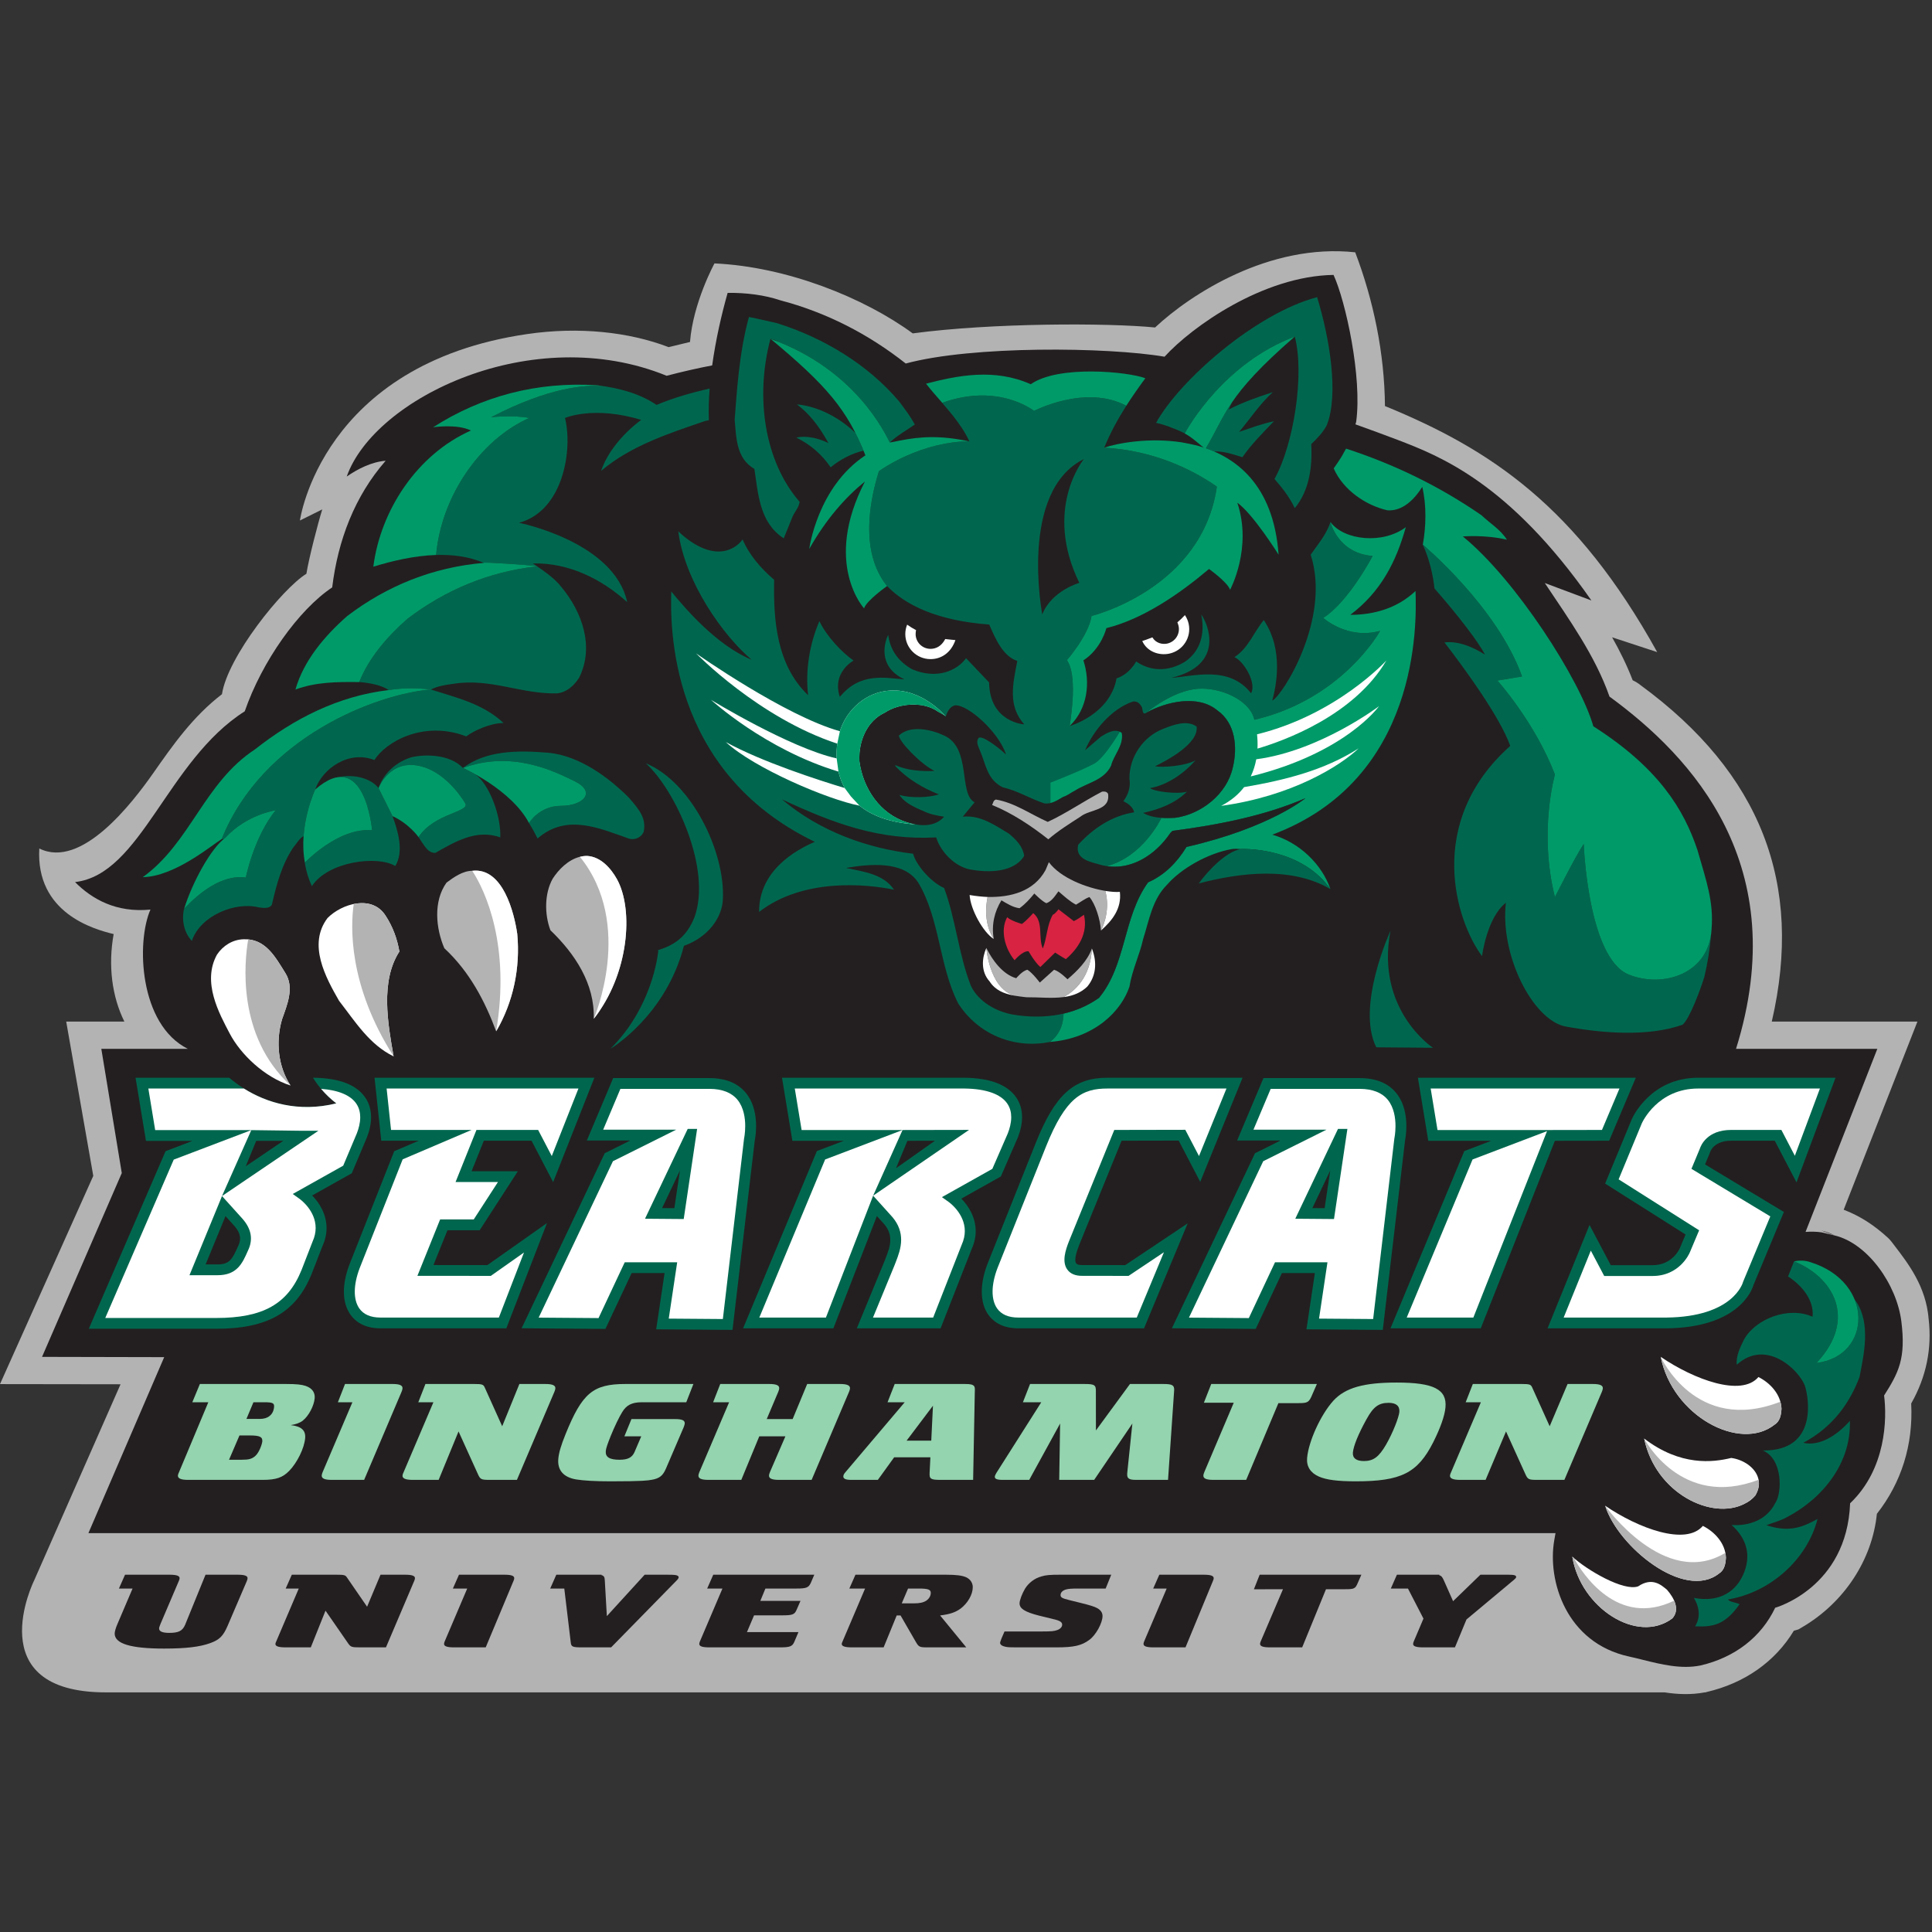 <?xml version="1.0" encoding="UTF-8"?>
<svg width="200px" height="200px" viewBox="0 0 200 200" version="1.1" xmlns="http://www.w3.org/2000/svg" xmlns:xlink="http://www.w3.org/1999/xlink">
    <rect x="0" y="0" width="200" height="200" fill="#333333" stroke="none"/>
    <!-- Generator: Sketch 51.2 (57519) - http://www.bohemiancoding.com/sketch -->
    <title>binghamton</title>
    <desc>Created with Sketch.</desc>
    <defs></defs>
    <g id="binghamton" stroke="none" stroke-width="1" fill="none" fill-rule="evenodd">
        <g id="binghamton_BGL" transform="translate(0, 25.871)">
            <g id="binghamton">
                <g id="g10" transform="translate(99.956, 74.811) scale(-1, 1) rotate(-180) translate(-99.956, -74.811) translate(0, 0.12)">
                    <g id="g12">
                        <path d="M199.645,39.299 C199.658,39.238 199.658,39.176 199.672,39.111 C199.698,39.005 199.725,38.904 199.738,38.799 L199.645,39.299" id="path14" fill="#B4B3B3" fill-rule="nonzero"></path>
                        <path d="M13.178,78.485 C13.198,78.481 13.217,78.463 13.236,78.457 L13.133,78.502 C13.149,78.496 13.163,78.496 13.178,78.485 Z M197.854,30.099 C199.409,32.838 200.014,35.787 199.648,38.875 C199.371,42.183 197.568,44.536 196.117,46.429 C196.117,46.426 195.826,46.808 195.826,46.808 L195.789,46.857 C195.64,47.054 195.494,47.185 195.398,47.273 C193.965,48.579 192.557,49.476 190.97,50.098 L190.908,50.123 C190.897,50.127 190.874,50.135 190.857,50.142 L196.985,65.776 L198.491,69.618 L194.342,69.618 L183.414,69.618 C186.725,83.912 182.267,95.33 169.846,104.434 C169.561,104.665 169.275,104.83 169.016,104.95 C168.421,106.498 167.691,107.973 166.886,109.399 L171.553,107.867 C163.209,122.922 154.355,128.842 143.37,133.339 C143.323,138.828 142.173,144.31 140.291,149.255 C131.399,150.212 123.231,144.906 119.572,141.472 C114.667,141.958 102.684,141.958 94.485,140.861 C89.456,144.553 81.453,147.767 73.961,148.105 C73.961,148.105 71.747,144.045 71.429,139.973 C70.696,139.803 69.959,139.624 69.219,139.437 C65.102,141.011 59.937,141.575 54.567,140.79 C33.255,137.676 31.048,121.492 31.048,121.492 L33.36,122.64 C32.92,121.231 31.959,117.523 31.72,115.979 C29.196,114.415 23.561,107.376 22.978,103.511 C19.973,101.204 17.909,98.26 15.91,95.405 C13.655,92.185 8.419,85.375 4.068,87.537 C3.689,80.865 9.7,79.175 11.766,78.679 C11.176,75.409 11.59,72.224 12.874,69.618 L6.854,69.618 L9.656,53.646 L0,32.091 L12.479,32.074 L3.528,11.749 C3.528,11.749 -2.223,0.171 10.973,0.179 L172.324,0.179 C173.635,-0.024 175.041,-0.093 176.474,0.179 L176.596,0.179 L176.598,0.201 L176.635,0.209 L176.674,0.217 C180.614,1.134 183.769,3.367 185.696,6.558 L185.736,6.57 L185.823,6.595 L186.166,6.694 L186.475,6.874 L186.551,6.919 C190.917,9.474 193.814,13.908 194.294,18.664 C196.836,21.901 198.059,25.809 197.848,30.044 C197.85,30.061 197.852,30.08 197.854,30.099 Z" id="path16" fill="#B4B3B3" fill-rule="nonzero"></path>
                        <path d="M143.399,133.687 C143.603,133.523 143.763,133.385 143.899,133.273 C143.711,133.43 143.516,133.593 143.399,133.687" id="path18" fill="#B4B3B3" fill-rule="nonzero"></path>
                        <path d="M143.549,133.644 C143.998,133.259 144.403,132.913 143.549,133.644" id="path20" fill="#B4B3B3" fill-rule="nonzero"></path>
                        <path d="M196.827,38.584 C196.346,42.417 193.335,46.663 189.93,47.476 C189.177,47.655 188.756,47.756 188.557,47.803 C188,47.881 187.45,47.888 186.91,47.845 L194.342,66.799 L179.714,66.799 C185.64,85.8 175.179,97.007 166.615,103.261 C165.139,107.49 162.415,111.268 159.918,115.017 L164.742,113.213 C156.212,125.433 148.975,128.182 144.733,129.819 C143.265,130.373 141.793,130.918 140.315,131.445 C140.341,131.533 140.366,131.62 140.391,131.707 C141.024,136.316 139.3,144.195 138.048,146.914 C130.765,146.802 123.383,141.557 120.553,138.446 C114.667,139.452 100.634,139.608 93.762,137.741 C89.874,140.814 85.503,143.041 80.792,144.281 C79.168,144.829 77.239,145.082 75.325,145.054 C74.695,142.832 74.091,140.201 73.724,137.546 C72.185,137.252 70.622,136.895 69.013,136.472 C55.167,142.121 38.757,134.193 35.893,126.041 C37.028,126.83 38.476,127.563 39.924,127.676 C36.717,124.011 34.986,119.444 34.389,114.567 C30.902,112.237 27.126,106.913 25.335,101.738 C17.302,96.642 14.62,84.844 7.768,84.061 C9.512,82.307 12.015,80.865 15.573,81.214 C14.101,77.848 14.391,69.328 19.44,66.799 L10.488,66.799 L12.607,53.939 L4.352,34.91 L16.998,34.882 L9.151,16.662 L161.026,16.662 C160.997,16.501 160.967,16.332 160.935,16.145 L160.894,15.912 C160.175,11.767 162.108,5.3 168.654,3.886 C169.117,3.786 169.587,3.669 170.084,3.544 C171.938,3.082 174.038,2.559 176.028,2.963 C179.599,3.793 182.324,5.91 183.767,8.939 C183.767,8.939 191.185,10.997 191.524,19.754 C195.263,23.317 195.347,28.526 195.041,30.912 C196.554,33.294 197.308,34.75 196.827,38.584" id="path22" fill="#231F20" fill-rule="nonzero"></path>
                        <path d="M188.895,47.808 C188.901,47.805 188.907,47.805 188.913,47.803 C188.338,48.115 188.167,48.204 188.895,47.808" id="path24" fill="#231F20" fill-rule="nonzero"></path>
                        <path d="M189.898,47.491 C189.452,47.726 189.007,47.885 188.563,47.982 C188.945,47.841 189.914,47.482 189.914,47.482 L189.898,47.491" id="path26" fill="#231F20" fill-rule="nonzero"></path>
                        <path d="M111.732,115.036 C107.974,122.721 112.203,127.851 112.203,127.851 C105.443,124.497 107.896,111.769 107.896,111.769 C108.855,114.219 111.732,115.036 111.732,115.036 Z M124.071,104.077 C121.365,103.909 118.68,101.598 118.68,101.598 C120.695,102.725 124.016,103.515 126.031,101.824 C127.875,100.526 128.132,98.046 127.619,95.931 C127.267,94.314 126.199,92.918 124.823,91.968 C124.822,91.967 124.821,91.967 124.82,91.966 C124.371,91.657 123.89,91.396 123.39,91.189 C123.35,91.173 123.311,91.156 123.271,91.14 C123.185,91.106 123.097,91.075 123.009,91.045 C122.94,91.02 122.87,90.997 122.799,90.974 C122.726,90.951 122.652,90.929 122.577,90.908 C122.485,90.882 122.392,90.859 122.299,90.837 C122.241,90.824 122.183,90.809 122.125,90.797 C121.971,90.765 121.816,90.736 121.661,90.716 C121.193,90.692 120.707,90.681 120.23,90.712 C120.094,90.425 118.265,86.704 114.582,85.713 C117.291,85.305 119.724,87.012 121.149,89.137 L121.376,89.362 C126.173,89.982 131.027,90.953 135.14,92.745 C135.14,92.745 131.474,89.684 122.824,87.698 C121.859,86.12 120.582,84.795 118.85,84.034 C116.239,80.425 116.608,75.52 113.771,72.079 C112.65,71.279 111.406,70.747 110.093,70.444 C110.094,69.233 109.578,68.161 108.69,67.512 C104.887,66.751 101.198,68.358 99.183,71.516 C97.196,75.435 97.31,80.256 95.039,84.034 C93.506,86.317 89.988,85.922 87.575,85.528 C89.363,85.133 91.463,84.908 92.542,83.272 C89.704,83.864 83.156,84.51 78.582,80.973 C78.558,85.186 82.248,87.324 84.348,88.227 C69.108,95.585 69.403,110.762 69.488,114.144 C70.869,112.464 74.145,108.585 77.815,107.074 C74.905,109.519 70.905,115.084 70.215,120.365 C73.621,117.193 75.939,118.26 76.875,119.528 C77.557,117.921 78.805,116.484 80.139,115.356 C80.054,111.24 80.367,106.54 83.659,103.402 C83.346,106.024 83.828,108.758 84.822,111.071 C85.615,109.433 87.167,107.836 88.359,106.99 C88.359,106.99 86.088,105.769 86.94,103.231 C89.051,105.807 91.611,105.201 93.648,105.037 C90.678,106.409 91.661,109.097 91.945,109.661 C92.16,107.988 93.081,106.841 94.443,106.08 C96.978,105.02 99.051,105.928 100.006,107.236 L102.39,104.727 C102.455,100.576 106.032,100.384 106.032,100.384 C104.329,102.301 104.83,104.502 105.313,106.954 C103.808,107.433 103.019,109.312 102.405,110.721 C96.997,111.118 93.713,112.753 91.832,114.707 C89.035,118.165 89.975,123.362 90.988,126.605 C95.899,129.906 100.347,129.678 100.347,129.678 C99.531,131.528 97.687,133.44 97.541,133.673 C103.386,135.777 107.043,132.834 107.043,132.834 C107.043,132.834 112.377,135.62 116.593,133.366 C115.724,132.001 114.938,130.574 114.31,129.029 C119.5,128.739 123.458,126.733 125.942,125.019 C125.95,125 125.956,124.979 125.963,124.959 C124.414,114.387 112.996,111.611 112.996,111.611 C112.713,109.638 110.448,107.037 110.448,107.037 C111.537,105.476 110.892,101.346 110.733,100.216 C110.733,100.216 114.895,101.375 115.586,105.15 C116.957,105.593 117.614,106.898 117.614,106.898 C119.503,105.593 121.456,106.108 122.705,106.898 C124.295,107.997 124.753,109.83 124.356,111.747 C124.952,110.986 126.975,106.572 121.262,105.206 C123.526,105.348 127.24,106.52 129.511,103.607 C130.107,104.706 128.727,106.954 127.79,107.349 C129.238,108.279 129.777,109.915 130.827,111.183 C132.94,108.023 132.075,104.258 131.706,102.849 C132.729,103.299 137.836,111.336 135.68,117.949 C136.446,119.049 137.327,120.064 137.724,121.333 C137.724,121.333 138.475,118.102 142.094,117.82 C142.094,117.82 139.633,113.099 136.984,111.407 C136.984,111.407 139.467,109.128 142.873,110.068 C142.873,110.068 139,103.006 129.854,100.861 C129.833,100.936 129.813,101.007 129.795,101.069 C129.227,102.949 126.342,104.218 124.071,104.077 Z" id="path28" fill="#00674E" fill-rule="nonzero"></path>
                        <path d="M24.597,12.359 L21.275,12.359 L19.158,7.161 C18.885,6.541 18.486,6.338 17.521,6.338 C16.827,6.338 16.47,6.484 16.47,6.789 C16.47,6.89 16.492,6.958 16.618,7.274 L18.528,11.75 C18.57,11.829 18.591,11.953 18.591,12.009 C18.591,12.238 18.293,12.351 17.627,12.358 L17.628,12.358 L17.611,12.358 C17.594,12.358 17.58,12.359 17.562,12.359 L13.489,12.359 L13.488,12.358 L12.943,12.358 L12.311,10.927 L13.723,10.927 L12.145,7.228 C11.998,6.89 11.871,6.473 11.871,6.27 C11.871,5.221 13.51,4.713 16.996,4.713 C19.284,4.713 20.712,4.894 21.762,5.278 C22.728,5.627 23.106,6.01 23.568,7.082 L25.542,11.682 C25.605,11.817 25.626,11.93 25.626,12.009 C25.626,12.246 25.311,12.359 24.597,12.359" id="path30" fill="#231F20" fill-rule="nonzero"></path>
                        <path d="M41.928,12.359 L39.39,12.359 L38.001,9.044 L35.922,12.066 C35.754,12.325 35.628,12.359 34.83,12.359 L30.693,12.359 L30.693,12.358 L30.208,12.358 L29.575,10.927 L30.928,10.927 L28.593,5.447 C28.551,5.368 28.509,5.255 28.509,5.188 C28.509,4.951 28.846,4.838 29.559,4.838 L32.174,4.838 L33.696,8.638 L36.006,5.3 C36.3,4.872 36.384,4.838 37.266,4.838 L39.954,4.838 L42.894,11.75 C42.936,11.84 42.956,11.941 42.956,12.009 C42.956,12.246 42.642,12.359 41.928,12.359" id="path32" fill="#231F20" fill-rule="nonzero"></path>
                        <path d="M52.205,12.359 L47.514,12.359 L46.882,10.927 L48.366,10.927 L46.031,5.447 C45.989,5.345 45.968,5.255 45.968,5.199 C45.968,4.951 46.283,4.838 46.997,4.838 L50.281,4.838 L53.171,11.75 C53.213,11.852 53.234,11.93 53.234,11.998 C53.234,12.246 52.94,12.359 52.205,12.359" id="path34" fill="#231F20" fill-rule="nonzero"></path>
                        <path d="M69.835,12.336 C69.709,12.347 69.562,12.359 69.037,12.359 L66.735,12.359 L62.821,8.073 L62.611,11.75 C62.596,12.109 62.525,12.257 62.255,12.318 L62.274,12.359 L61.813,12.359 L57.592,12.359 L57.589,12.359 L56.957,10.927 L58.415,10.927 L59.083,5.357 C59.126,4.894 59.272,4.838 60.28,4.838 L63.263,4.838 L70.045,11.761 C70.191,11.907 70.255,12.009 70.255,12.099 C70.255,12.223 70.108,12.313 69.835,12.336" id="path36" fill="#231F20" fill-rule="nonzero"></path>
                        <path d="M95.891,9.675 C95.597,9.484 95.22,9.394 94.61,9.394 L93.35,9.394 L94.002,10.927 L95.094,10.927 C96.08,10.927 96.353,10.825 96.353,10.476 C96.353,10.172 96.185,9.877 95.891,9.675 Z M100.701,11.073 C100.701,11.513 100.448,11.896 100.007,12.099 C99.587,12.28 99,12.359 97.887,12.359 L93.24,12.359 L89.319,12.359 L88.556,12.359 L87.924,10.927 L89.553,10.927 L87.219,5.447 C87.177,5.345 87.135,5.255 87.135,5.199 C87.135,4.951 87.471,4.838 88.185,4.838 L91.473,4.838 L92.826,8.142 L93.224,8.142 L94.821,5.379 C95.114,4.883 95.198,4.838 95.996,4.838 L100.028,4.838 L97.319,8.142 C98.327,8.266 98.895,8.457 99.441,8.851 C100.175,9.405 100.701,10.307 100.701,11.073 Z" id="path38" fill="#231F20" fill-rule="nonzero"></path>
                        <path d="M107.792,12.178 C107.099,11.986 106.491,11.524 106.112,10.915 C105.798,10.385 105.545,9.709 105.545,9.394 C105.545,8.851 106.091,8.503 107.54,8.13 L108.926,7.792 C109.724,7.612 109.955,7.465 109.955,7.183 C109.955,6.958 109.765,6.743 109.451,6.631 C109.136,6.518 108.884,6.484 107.855,6.484 L103.987,6.484 L103.676,5.762 C103.635,5.65 103.529,5.379 103.529,5.311 C103.529,5.108 103.761,4.961 104.118,4.894 C104.348,4.849 104.6,4.838 105.209,4.838 L109.368,4.838 C111.152,4.838 111.971,5.018 112.769,5.616 C113.441,6.101 114.134,7.364 114.134,8.085 C114.134,8.424 113.945,8.706 113.567,8.908 C113.294,9.055 112.873,9.19 112.013,9.405 L110.648,9.743 C109.955,9.912 109.788,10.013 109.788,10.25 C109.788,10.521 109.998,10.735 110.375,10.837 C110.627,10.904 110.9,10.927 111.656,10.927 L114.456,10.927 L115.036,12.359 L109.765,12.359 C108.674,12.359 108.275,12.325 107.792,12.178" id="path40" fill="#231F20" fill-rule="nonzero"></path>
                        <path d="M124.695,12.357 L124.695,12.359 L120.011,12.359 L119.379,10.927 L120.773,10.927 L118.439,5.447 C118.397,5.345 118.376,5.255 118.376,5.199 C118.376,4.951 118.691,4.838 119.405,4.838 L122.723,4.838 L125.578,11.75 C125.62,11.852 125.642,11.93 125.642,11.998 C125.642,12.236 125.366,12.349 124.695,12.357" id="path42" fill="#231F20" fill-rule="nonzero"></path>
                        <path d="M129.803,10.85 L132.814,10.858 L130.504,5.447 C130.462,5.345 130.441,5.255 130.441,5.199 C130.441,4.951 130.755,4.838 131.47,4.838 L134.801,4.838 L137.266,10.858 L139.282,10.858 C140.185,10.858 140.31,10.915 140.563,11.524 L140.929,12.359 L130.399,12.359 L129.803,10.85" id="path44" fill="#231F20" fill-rule="nonzero"></path>
                        <path d="M156.113,12.359 L153.25,12.359 L150.423,9.619 L149.457,11.795 C149.308,12.114 149.21,12.25 148.987,12.31 L149.008,12.359 L148.47,12.359 L145.013,12.359 L144.608,12.359 L143.976,10.927 L145.751,10.927 L147.357,7.815 L146.35,5.447 C146.308,5.357 146.286,5.255 146.286,5.188 C146.286,4.951 146.601,4.838 147.316,4.838 L150.615,4.838 L151.809,7.725 L156.722,11.829 C156.87,11.953 156.954,12.043 156.954,12.121 C156.954,12.302 156.744,12.359 156.113,12.359" id="path46" fill="#231F20" fill-rule="nonzero"></path>
                        <path d="M74.552,12.359 L73.837,12.359 L73.206,10.927 L74.787,10.927 L72.452,5.447 C72.41,5.357 72.39,5.255 72.39,5.188 C72.39,4.951 72.704,4.838 73.418,4.838 L80.726,4.838 C81.776,4.838 82.028,4.928 82.238,5.435 L82.655,6.417 L77.324,6.417 L78.059,8.153 L80.978,8.153 C82.028,8.153 82.259,8.232 82.469,8.739 L82.868,9.652 L78.71,9.652 L79.235,10.927 L82.427,10.927 C83.476,10.927 83.708,11.017 83.939,11.524 L84.296,12.359 L78.522,12.359 L74.552,12.359" id="path48" fill="#231F20" fill-rule="nonzero"></path>
                        <path d="M28.371,29.721 C28.335,29.319 28.175,28.992 27.894,28.784 C27.658,28.59 27.322,28.486 26.886,28.486 L25.512,28.486 L26.236,30.212 L27.392,30.212 C28.22,30.212 28.409,30.122 28.371,29.721 Z M27.153,26.135 C27.134,25.926 26.857,25.048 26.453,24.676 C26.096,24.348 25.782,24.26 25.019,24.26 L23.71,24.26 L24.789,26.775 L25.858,26.775 C26.905,26.775 27.197,26.626 27.153,26.135 Z M31.623,31.909 C31.222,32.043 30.682,32.102 29.635,32.102 L20.692,32.102 L19.908,30.212 L21.564,30.212 L18.535,22.98 C18.479,22.846 18.424,22.727 18.417,22.652 C18.388,22.326 18.724,22.177 19.465,22.177 L27.207,22.177 C28.581,22.177 29.257,22.415 29.93,23.1 C30.771,23.962 31.495,25.45 31.588,26.478 C31.662,27.295 31.221,27.712 30.099,27.846 C30.653,27.935 31.058,28.084 31.34,28.307 C31.95,28.784 32.503,29.825 32.576,30.629 C32.63,31.224 32.301,31.686 31.623,31.909 Z" id="path50" fill="#94D4AF" fill-rule="nonzero"></path>
                        <path d="M64.736,32.102 C61.378,32.102 60.266,31.149 58.552,26.923 C58.075,25.748 57.853,24.988 57.797,24.364 C57.689,23.188 58.32,22.445 59.652,22.221 C60.383,22.102 61.62,22.027 63.168,22.027 C66.657,22.027 67.036,22.117 67.412,22.177 C68.296,22.311 68.631,22.638 68.935,23.338 L70.761,27.593 C70.847,27.831 70.876,27.905 70.884,27.995 C70.915,28.338 70.623,28.471 69.859,28.471 L65.367,28.471 L64.636,26.685 L66.382,26.685 L65.689,25.063 C65.441,24.498 65.006,24.26 64.134,24.26 C63.087,24.26 62.654,24.542 62.711,25.167 C62.737,25.45 62.885,25.881 63.224,26.73 C63.617,27.697 64.1,28.694 64.406,29.185 C64.843,29.914 65.4,30.212 66.447,30.212 L69.616,30.212 L71.042,30.212 L71.78,32.102 L67.096,32.102 L64.736,32.102" id="path52" fill="#94D4AF" fill-rule="nonzero"></path>
                        <path d="M135.843,31 L136.324,32.102 L125.387,32.102 L124.624,30.16 L127.716,30.16 L124.669,22.98 C124.613,22.846 124.581,22.727 124.574,22.652 C124.544,22.326 124.857,22.177 125.599,22.177 L129.005,22.177 L132.34,30.122 L134.433,30.122 C135.371,30.122 135.509,30.197 135.843,31" id="path54" fill="#94D4AF" fill-rule="nonzero"></path>
                        <path d="M144.859,29.2 C144.811,28.679 144.234,27.132 143.483,25.822 C142.735,24.542 142.173,24.126 141.191,24.126 C140.385,24.126 139.999,24.438 140.052,25.018 C140.113,25.688 140.619,26.938 141.453,28.442 C142.159,29.736 142.721,30.152 143.746,30.152 C144.53,30.152 144.915,29.825 144.859,29.2 Z M144.59,32.251 C141.166,32.251 139.264,31.715 138.031,30.375 C136.746,28.962 135.471,26.209 135.312,24.453 C135.232,23.575 135.651,22.905 136.532,22.519 C137.307,22.177 138.472,22.027 140.348,22.027 C145.036,22.027 146.749,22.876 148.37,26.076 C149.088,27.504 149.553,28.784 149.634,29.676 C149.805,31.552 148.407,32.251 144.59,32.251 Z" id="path56" fill="#94D4AF" fill-rule="nonzero"></path>
                        <path d="M40.64,32.102 L35.716,32.102 L34.978,30.212 L36.481,30.212 L33.4,22.98 C33.345,22.846 33.312,22.727 33.305,22.652 C33.276,22.326 33.59,22.177 34.331,22.177 L37.696,22.177 L41.571,31.298 C41.626,31.432 41.658,31.536 41.666,31.626 C41.696,31.953 41.405,32.102 40.64,32.102" id="path58" fill="#94D4AF" fill-rule="nonzero"></path>
                        <path d="M56.463,32.102 L53.767,32.102 L51.987,27.727 L50.191,31.715 C50.047,32.057 49.92,32.102 49.092,32.102 L48.726,32.102 L44.795,32.102 L44.041,32.102 L43.302,30.212 L44.867,30.212 L41.786,22.98 C41.733,22.876 41.676,22.727 41.668,22.638 C41.64,22.326 41.975,22.177 42.717,22.177 L45.409,22.177 L47.468,27.191 L49.467,22.786 C49.721,22.221 49.804,22.177 50.72,22.177 L53.512,22.177 L57.393,31.298 C57.448,31.417 57.481,31.552 57.49,31.641 C57.518,31.953 57.204,32.102 56.463,32.102" id="path60" fill="#94D4AF" fill-rule="nonzero"></path>
                        <path d="M87.99,31.626 C88.019,31.953 87.706,32.102 86.964,32.102 L83.56,32.102 L82.055,28.471 L79.372,28.471 L80.567,31.298 C80.623,31.432 80.654,31.536 80.662,31.626 C80.692,31.953 80.4,32.102 79.637,32.102 L79.245,32.102 L75.406,32.102 L74.56,32.102 L73.822,30.212 L75.478,30.212 L72.397,22.98 C72.342,22.846 72.309,22.727 72.302,22.652 C72.272,22.326 72.586,22.177 73.328,22.177 L76.74,22.177 L78.6,26.685 L81.304,26.685 L79.703,22.98 C79.647,22.846 79.614,22.727 79.608,22.652 C79.578,22.326 79.891,22.177 80.633,22.177 L84.02,22.177 L87.895,31.298 C87.95,31.432 87.981,31.536 87.99,31.626" id="path62" fill="#94D4AF" fill-rule="nonzero"></path>
                        <path d="M120.451,32.102 L116.974,32.102 L113.45,27.295 L113.444,31.313 C113.462,31.998 113.32,32.102 112.273,32.102 L111.315,32.102 L107.999,32.102 L106.631,32.102 L105.892,30.212 L107.792,30.212 L103.151,22.905 C103.073,22.772 102.994,22.623 102.984,22.519 C102.964,22.281 103.194,22.177 103.804,22.177 L106.546,22.177 L109.743,28.009 L109.649,22.177 L113.269,22.177 L117.223,28.009 L116.701,22.98 C116.621,22.34 116.802,22.177 117.609,22.177 L120.914,22.177 L121.548,31.447 C121.574,31.968 121.367,32.102 120.451,32.102" id="path64" fill="#94D4AF" fill-rule="nonzero"></path>
                        <path d="M164.896,32.102 L162.275,32.102 L160.421,27.727 L158.624,31.715 C158.481,32.057 158.354,32.102 157.525,32.102 L157.151,32.102 L153.229,32.102 L152.466,32.102 L151.727,30.212 L153.301,30.212 L150.22,22.98 C150.167,22.876 150.11,22.727 150.101,22.638 C150.073,22.326 150.408,22.177 151.15,22.177 L153.789,22.177 L155.902,27.191 L157.9,22.786 C158.154,22.221 158.238,22.177 159.154,22.177 L161.945,22.177 L165.827,31.298 C165.881,31.417 165.915,31.552 165.924,31.641 C165.951,31.953 165.638,32.102 164.896,32.102" id="path66" fill="#94D4AF" fill-rule="nonzero"></path>
                        <path d="M96.404,26.238 L93.852,26.238 L96.58,29.855 L96.404,26.238 Z M99.924,32.102 L95.884,32.102 L94.08,32.102 L92.618,32.102 L91.879,30.212 L93.655,30.212 L87.514,22.966 C87.368,22.801 87.314,22.682 87.303,22.563 C87.279,22.296 87.53,22.177 88.118,22.177 L90.876,22.177 L92.562,24.513 L96.313,24.513 L96.234,22.921 C96.197,22.281 96.34,22.177 97.343,22.177 L100.738,22.177 L100.909,31.179 C100.93,31.655 100.918,31.76 100.841,31.879 C100.704,32.043 100.469,32.102 99.924,32.102 Z" id="path68" fill="#94D4AF" fill-rule="nonzero"></path>
                        <path d="M181.907,20.955 C181.923,20.998 181.939,21.041 181.953,21.085 C181.962,21.108 181.971,21.132 181.978,21.156 C181.996,21.207 182.008,21.258 182.022,21.31 C182.026,21.327 182.029,21.343 182.033,21.36 C182.047,21.416 182.056,21.474 182.065,21.531 C182.067,21.543 182.068,21.555 182.07,21.567 C182.077,21.628 182.083,21.689 182.084,21.751 C182.084,21.759 182.084,21.768 182.084,21.777 C182.086,21.841 182.084,21.905 182.079,21.97 C182.079,21.976 182.077,21.982 182.077,21.987 C182.07,22.054 182.061,22.122 182.047,22.189 C182.047,22.19 182.047,22.19 182.047,22.191 C182.035,22.252 182.02,22.313 182.001,22.374 C181.671,23.5 180.426,24.286 179.213,24.447 C177.31,23.982 173.971,23.579 170.202,26.456 C171.383,20.772 177.224,17.963 180.584,19.703 C181.019,19.902 181.401,20.187 181.713,20.565 C181.749,20.629 181.784,20.693 181.816,20.759 C181.832,20.789 181.845,20.82 181.859,20.85 C181.875,20.885 181.891,20.92 181.907,20.955" id="path70" fill="#FFFFFF" fill-rule="nonzero"></path>
                        <path d="M178.667,14.117 C178.633,13.49 178.512,12.826 177.946,12.479 C174.355,9.651 167.492,15.275 166.167,19.499 C169.604,17.159 174.52,15.328 176.279,17.414 C177.5,16.808 178.624,15.599 178.667,14.117" id="path72" fill="#FFFFFF" fill-rule="nonzero"></path>
                        <path d="M172.573,10.795 C171.977,11.291 171.047,12.144 169.572,11.15 C168.065,10.625 164.301,12.825 162.764,14.228 C163.616,8.932 169.496,5.123 173.118,7.838 C173.941,8.752 173.309,9.938 172.573,10.795" id="path74" fill="#FFFFFF" fill-rule="nonzero"></path>
                        <path d="M184.419,29.527 C184.385,28.9 184.265,28.236 183.696,27.889 C180.108,25.061 173.129,28.788 171.92,34.909 C175.357,32.569 180.272,30.738 182.031,32.824 C183.253,32.219 184.376,31.01 184.419,29.527" id="path76" fill="#FFFFFF" fill-rule="nonzero"></path>
                        <path d="M183.696,27.889 C184.265,28.236 184.385,28.9 184.419,29.527 C184.412,29.783 184.369,30.029 184.304,30.267 C175.552,26.853 171.92,34.909 171.92,34.909 C173.129,28.788 180.108,25.061 183.696,27.889" id="path78" fill="#B4B3B3" fill-rule="nonzero"></path>
                        <path d="M181.713,20.565 C181.994,21.047 182.168,21.616 182.047,22.191 C174.006,19.101 170.202,26.456 170.202,26.456 C171.53,20.064 178.755,17.302 181.713,20.565" id="path80" fill="#B4B3B3" fill-rule="nonzero"></path>
                        <path d="M177.946,12.479 C178.512,12.826 178.633,13.49 178.667,14.117 C178.661,14.289 178.64,14.459 178.606,14.624 C172.337,10.813 166.167,19.499 166.167,19.499 C167.492,15.275 174.355,9.651 177.946,12.479" id="path82" fill="#B4B3B3" fill-rule="nonzero"></path>
                        <path d="M173.307,9.674 C167.433,6.826 163.798,12.504 162.926,14.085 C162.87,14.133 162.815,14.182 162.764,14.228 C163.616,8.932 169.496,5.123 173.118,7.838 C173.62,8.395 173.579,9.051 173.307,9.674" id="path84" fill="#B4B3B3" fill-rule="nonzero"></path>
                        <path d="M192.499,32.834 C192.95,35.161 193.658,38.284 192.201,40.564 C192.13,40.66 192.057,40.759 191.984,40.859 C193.15,38.003 191.711,34.725 188.043,34.28 C192.344,38.863 189.726,43.202 185.719,44.796 L185.092,43.219 C185.12,43.208 185.147,43.198 185.177,43.186 C186.512,42.293 187.812,40.803 187.636,39.065 C185.172,40.168 181.759,38.875 180.547,36.718 C180.138,35.91 179.686,34.949 179.792,34.097 C182.81,36.827 186.193,33.599 186.834,31.943 C187.24,30.731 188.238,25.156 182.491,25.22 C184.57,24.32 184.451,20.932 183.847,19.893 C183.821,19.848 183.796,19.8 183.767,19.765 C182.901,18.054 181.108,17.38 179.256,17.506 C180.597,16.301 181.34,14.69 180.575,12.66 C179.808,10.631 178.019,9.446 175.349,9.96 C176.408,8.217 175.467,7.015 175.467,7.015 C177.19,6.951 178.516,7.061 180.082,9.309 C179.673,9.51 179.075,9.516 178.871,9.796 C183.176,10.501 187.064,13.873 188.151,18.129 C186.736,17.359 185.392,16.731 183.139,17.398 C183.045,17.426 182.951,17.453 182.853,17.486 C183.549,17.755 184.309,17.94 184.937,18.293 C188.71,20.258 191.645,23.932 191.498,28.288 C190.155,26.766 188.352,25.627 186.67,26.014 C189.854,27.699 191.556,30.315 192.499,32.834" id="path86" fill="#00674E" fill-rule="nonzero"></path>
                        <path d="M187.403,44.719 C186.834,44.91 186.262,44.914 185.719,44.796 C185.719,44.796 185.69,44.807 185.719,44.796 C189.726,43.202 192.344,38.863 188.043,34.28 C193.795,34.977 194.077,42.644 187.403,44.719" id="path88" fill="#009A68" fill-rule="nonzero"></path>
                        <path d="M25.442,54.643 C25.944,55.863 26.375,56.913 26.524,57.273 C26.915,57.273 28.027,57.273 29.325,57.273 C28.004,56.379 26.786,55.553 25.442,54.643 Z M24.734,46.57 C24.717,46.532 24.639,46.355 24.639,46.355 C24.05,45.017 23.761,44.474 22.492,44.48 C22.492,44.48 21.869,44.48 21.286,44.48 C21.709,45.51 22.893,48.388 23.343,49.484 C23.724,49.062 24.117,48.626 24.117,48.626 C24.615,48.1 24.852,47.639 24.852,47.165 C24.852,46.971 24.812,46.774 24.734,46.57 Z M32.447,63.806 L32.4,63.806 C33.03,62.785 33.878,61.867 34.813,61.153 C29.954,59.958 26.051,61.822 23.731,63.806 L14.034,63.806 L15.11,57.268 C15.11,57.268 17.829,57.268 19.935,57.268 C18.652,56.78 17.141,56.205 17.141,56.205 L9.191,37.819 L22.377,37.819 C27.702,37.819 30.659,39.52 32.265,43.508 C32.268,43.514 33.388,46.398 33.388,46.398 C33.681,47.045 33.804,47.664 33.804,48.243 C33.804,49.679 33.054,50.866 32.312,51.617 C33.312,52.177 36.417,53.918 36.417,53.918 L37.978,57.62 C38.27,58.365 38.415,59.067 38.415,59.715 C38.415,60.477 38.214,61.163 37.815,61.75 C36.909,63.082 35.103,63.774 32.447,63.806 Z" id="path90" fill="#00674E"></path>
                        <path d="M33.238,62.655 C33.712,62.095 34.246,61.586 34.813,61.153 C30.894,60.189 27.598,61.216 25.251,62.689 C20.881,62.689 16.014,62.689 15.357,62.689 C15.506,61.783 15.953,59.063 16.065,58.384 C16.9,58.384 26.013,58.384 26.013,58.384 L31.14,58.317 L32.961,58.317 L22.982,51.559 L23.581,50.894 C23.581,50.894 24.954,49.37 24.945,49.381 C25.936,48.335 26.21,47.285 25.784,46.171 L25.778,46.156 L25.669,45.908 C25.091,44.595 24.546,43.354 22.489,43.363 L19.613,43.363 L22.643,50.732 L22.982,51.559 L26.013,58.384 C26.013,58.384 18.394,55.486 17.986,55.331 C17.812,54.928 11.503,40.338 10.897,38.936 C12.375,38.936 22.377,38.936 22.377,38.936 C27.233,38.936 29.795,40.381 31.22,43.916 C31.22,43.916 32.339,46.8 32.351,46.829 C32.583,47.338 32.676,47.816 32.676,48.254 C32.676,50.053 31.102,51.202 31.019,51.261 L30.304,51.773 C30.304,51.773 35.218,54.528 35.529,54.702 C35.828,55.41 36.941,58.049 36.936,58.038 C37.124,58.519 37.29,59.112 37.29,59.711 C37.29,60.198 37.18,60.688 36.884,61.125 C36.291,61.997 35.038,62.52 33.238,62.655" id="path92" fill="#FFFFFF"></path>
                        <path d="M96.785,57.283 C95.477,56.359 94.161,55.43 92.757,54.438 C93.299,55.746 93.783,56.911 93.935,57.278 C94.331,57.279 95.482,57.281 96.785,57.283 Z M99.841,63.806 L80.953,63.806 L82.026,57.277 C82.026,57.277 85.057,57.277 87.354,57.277 C86.075,56.791 84.564,56.216 84.564,56.216 L76.924,37.864 L86.271,37.864 C86.271,37.864 90.204,48.018 90.774,49.491 C91.149,49.075 91.532,48.65 91.532,48.65 C91.998,48.102 92.161,47.554 92.161,47.02 C92.161,46.363 91.914,45.725 91.684,45.132 L91.566,44.825 C91.573,44.842 89.015,38.633 89.015,38.633 L88.698,37.864 L97.37,37.864 L100.589,46.081 C100.882,46.726 101.004,47.345 101.004,47.923 C101.004,49.357 100.256,50.541 99.516,51.291 C100.514,51.851 103.609,53.587 103.609,53.587 L105.367,57.623 C105.659,58.37 105.805,59.074 105.805,59.723 C105.805,60.483 105.605,61.167 105.207,61.752 C104.303,63.082 102.5,63.773 99.849,63.806 L99.845,63.806 L99.841,63.806 Z" id="path94" fill="#00674E"></path>
                        <path d="M98.548,58.403 L93.431,58.394 L90.386,51.596 L100.314,58.406 L98.548,58.403 Z M99.835,62.689 C102.064,62.662 103.599,62.122 104.275,61.128 C104.571,60.693 104.681,60.203 104.681,59.717 C104.681,59.119 104.515,58.526 104.328,58.047 C104.327,58.046 103.052,55.12 102.728,54.374 C102.422,54.203 97.507,51.446 97.507,51.446 L98.223,50.935 C98.306,50.876 99.877,49.729 99.877,47.934 C99.877,47.497 99.784,47.021 99.553,46.513 C99.543,46.49 97.201,40.51 96.601,38.98 C95.992,38.98 91.615,38.98 90.372,38.98 C90.859,40.162 92.613,44.42 92.613,44.42 C92.62,44.438 92.732,44.731 92.732,44.731 C92.975,45.357 93.285,46.155 93.285,47.032 C93.285,47.779 93.061,48.581 92.38,49.383 C92.369,49.395 90.386,51.596 90.386,51.596 C90.386,51.596 85.76,39.654 85.499,38.98 C84.875,38.98 79.884,38.98 78.605,38.98 C79.183,40.37 85.246,54.932 85.418,55.346 C85.833,55.504 93.431,58.394 93.431,58.394 C93.431,58.394 83.825,58.394 82.982,58.394 C82.87,59.073 82.424,61.783 82.276,62.689 C83.503,62.689 99.824,62.689 99.835,62.689 Z" id="path96" fill="#FFFFFF"></path>
                        <path d="M168.493,63.806 L146.781,63.806 L147.854,57.277 C147.854,57.277 151.683,57.277 154.373,57.277 C153.095,56.791 151.584,56.216 151.584,56.216 L143.943,37.864 L153.288,37.864 C153.288,37.864 160.691,56.597 160.96,57.278 C161.625,57.279 166.582,57.287 166.582,57.287 L169.339,63.806 L168.493,63.806" id="path98" fill="#00674E"></path>
                        <path d="M167.647,62.689 C167.203,61.636 166.05,58.91 165.835,58.402 C165.185,58.401 160.505,58.394 160.449,58.394 L160.449,58.394 C160.449,58.394 149.667,58.394 148.81,58.394 C148.698,59.073 148.252,61.783 148.103,62.689 C149.292,62.689 166.141,62.689 167.647,62.689" id="path100" fill="#FFFFFF"></path>
                        <path d="M157.612,57.314 C157.612,57.314 159.668,58.097 160.149,58.28 C160.107,58.175 152.791,39.663 152.521,38.98 C151.901,38.98 146.904,38.98 145.624,38.98 C146.202,40.37 152.265,54.932 152.438,55.346 C152.852,55.504 157.612,57.314 157.612,57.314" id="path102" fill="#FFFFFF"></path>
                        <path d="M60.704,63.806 L38.773,63.806 L39.469,57.286 C39.469,57.286 41.682,57.286 43.351,57.286 C42.19,56.791 40.81,56.202 40.81,56.202 L36.181,44.489 C35.794,43.468 35.6,42.51 35.6,41.655 C35.6,40.736 35.823,39.933 36.268,39.295 C36.723,38.642 37.633,37.864 39.385,37.864 L52.415,37.864 L56.624,48.763 C56.624,48.763 50.728,44.605 50.453,44.41 C50.157,44.411 46.097,44.414 44.87,44.416 C45.264,45.394 46.122,47.524 46.322,48.019 C46.922,48.019 49.653,48.019 49.653,48.019 L53.608,54.127 C53.608,54.127 49.931,54.127 48.818,54.127 C49.19,55.055 49.893,56.809 50.085,57.286 C50.705,57.286 54.465,57.286 55.025,57.286 C55.287,56.783 57.261,53.001 57.261,53.001 L61.528,63.806 L60.704,63.806" id="path104" fill="#00674E" fill-rule="nonzero"></path>
                        <path d="M59.88,62.689 C59.447,61.594 57.738,57.266 57.119,55.699 C56.58,56.731 55.708,58.403 55.708,58.403 L49.323,58.403 L47.161,53.011 C47.161,53.011 50.31,53.011 51.549,53.011 C50.833,51.906 49.284,49.513 49.04,49.136 C48.532,49.136 45.561,49.136 45.561,49.136 L43.21,43.3 L50.81,43.294 C50.81,43.294 52.823,44.713 54.243,45.715 C53.425,43.596 51.845,39.505 51.642,38.98 C50.916,38.98 39.385,38.98 39.385,38.98 C38.369,38.98 37.631,39.3 37.192,39.93 C36.559,40.839 36.573,42.355 37.23,44.088 C37.227,44.082 41.085,53.843 41.685,55.36 C42.078,55.528 48.816,58.403 48.816,58.403 C48.816,58.403 41.331,58.403 40.48,58.403 C40.404,59.122 40.115,61.821 40.023,62.689 C41.153,62.689 58.403,62.689 59.88,62.689" id="path106" fill="#FFFFFF" fill-rule="nonzero"></path>
                        <path d="M107.238,57.098 C107.237,57.097 102.206,44.491 102.206,44.491 C101.413,42.4 101.447,40.51 102.293,39.295 C102.748,38.642 103.658,37.864 105.41,37.864 L118.429,37.864 L122.949,48.733 C122.949,48.733 116.755,44.591 116.486,44.41 C116.167,44.411 112.029,44.415 112.029,44.415 C111.798,44.413 111.508,44.443 111.4,44.6 C111.352,44.67 111.315,44.784 111.315,44.965 C111.315,45.264 111.415,45.747 111.73,46.528 C111.73,46.528 115.363,55.458 116.107,57.287 C116.743,57.288 121.44,57.298 122.018,57.299 C122.281,56.795 124.247,53.029 124.247,53.029 L128.629,63.806 L114.657,63.806 C111.169,63.814 109.228,62.059 107.238,57.098" id="path108" fill="#00674E" fill-rule="nonzero"></path>
                        <path d="M108.282,56.685 C110.321,61.769 112.028,62.696 114.656,62.689 C114.656,62.689 125.502,62.689 126.963,62.689 C126.515,61.586 124.749,57.244 124.12,55.697 C123.582,56.728 122.701,58.416 122.701,58.416 L115.349,58.402 L110.687,46.945 C110.274,45.919 109.925,44.764 110.472,43.97 C110.784,43.518 111.309,43.292 112.034,43.299 C112.034,43.299 116.828,43.294 116.828,43.294 C116.828,43.294 118.998,44.745 120.49,45.743 C119.611,43.63 117.89,39.489 117.678,38.98 C116.97,38.98 105.41,38.98 105.41,38.98 C104.394,38.98 103.656,39.3 103.217,39.93 C102.584,40.839 102.597,42.355 103.254,44.088 C103.25,44.08 108.282,56.685 108.282,56.685" id="path110" fill="#FFFFFF" fill-rule="nonzero"></path>
                        <path d="M189.204,63.806 L175.794,63.806 C170.865,63.806 169.004,59.701 168.928,59.526 C168.923,59.515 166.162,52.848 166.162,52.848 C166.162,52.848 173.768,48.034 174.491,47.576 C174.276,47.064 173.885,46.137 173.885,46.137 C173.855,46.068 173.102,44.383 171.03,44.4 C171.03,44.4 167.331,44.4 166.747,44.4 C166.485,44.897 164.547,48.567 164.547,48.567 L160.205,37.864 L172.516,37.864 C180.005,37.943 181.376,41.86 181.513,42.333 C181.536,42.386 184.668,49.91 184.668,49.91 C184.668,49.91 177.247,54.385 176.504,54.833 C176.702,55.307 177.02,56.072 177.02,56.072 L177.031,56.108 C177.045,56.156 177.403,57.289 179.221,57.286 C179.221,57.286 183.134,57.286 183.723,57.286 C183.986,56.783 185.974,52.972 185.974,52.972 L190.012,63.806 L189.204,63.806" id="path112" fill="#00674E" fill-rule="nonzero"></path>
                        <path d="M169.962,59.09 C170.023,59.225 171.615,62.689 175.794,62.689 C175.794,62.689 186.972,62.689 188.398,62.689 C187.995,61.612 186.4,57.333 185.802,55.727 C185.262,56.762 184.407,58.403 184.407,58.403 L179.221,58.403 L179.222,58.403 C176.696,58.407 176.06,56.757 175.966,56.46 C175.957,56.439 175.098,54.375 175.098,54.375 C175.098,54.375 182.519,49.901 183.261,49.453 C182.937,48.674 180.451,42.7 180.451,42.7 L180.439,42.661 C180.399,42.514 179.379,39.053 172.51,38.98 C172.51,38.98 163.301,38.98 161.87,38.98 C162.316,40.081 164.058,44.373 164.681,45.91 C165.211,44.906 166.068,43.283 166.068,43.283 L171.026,43.283 C173.862,43.261 174.88,45.607 174.922,45.707 L175.894,48.013 C175.894,48.013 168.279,52.832 167.559,53.287 C167.869,54.036 169.962,59.09 169.962,59.09" id="path114" fill="#FFFFFF" fill-rule="nonzero"></path>
                        <path d="M70.389,54.205 C70.101,52.267 69.874,50.739 69.809,50.303 C69.425,50.306 69.103,50.309 68.539,50.313 C68.865,50.999 69.487,52.308 70.389,54.205 Z M73.46,63.771 L63.476,63.771 L60.751,57.311 C60.751,57.311 63.506,57.311 65.251,57.311 C64.02,56.698 62.601,55.991 62.601,55.991 L53.997,37.871 L62.673,37.804 C62.673,37.804 65.117,43.01 65.387,43.584 C65.895,43.584 67.941,43.584 68.798,43.584 C68.647,42.57 67.928,37.764 67.928,37.764 L75.829,37.703 C75.829,37.703 78.13,57.283 78.134,57.319 C78.158,57.436 78.27,58.01 78.27,58.793 C78.27,59.816 78.075,61.163 77.231,62.209 C76.403,63.236 75.135,63.761 73.463,63.771 L73.461,63.771 L73.46,63.771 Z" id="path116" fill="#00674E"></path>
                        <path d="M137.707,54.207 C137.419,52.268 137.191,50.739 137.126,50.303 C136.742,50.306 136.42,50.309 135.855,50.313 C136.182,51 136.804,52.309 137.707,54.207 Z M140.777,63.771 L130.794,63.771 L128.068,57.311 C128.068,57.311 130.823,57.311 132.568,57.311 C131.337,56.698 129.918,55.991 129.918,55.991 L121.315,37.871 L129.991,37.804 C129.991,37.804 132.434,43.01 132.704,43.584 C133.212,43.584 135.258,43.584 136.115,43.584 C135.964,42.57 135.245,37.764 135.245,37.764 L143.147,37.703 C143.147,37.703 145.446,57.283 145.451,57.319 C145.475,57.436 145.587,58.01 145.587,58.795 C145.587,59.816 145.392,61.164 144.548,62.209 C143.721,63.236 142.453,63.761 140.78,63.771 L140.779,63.771 L140.777,63.771 Z" id="path118" fill="#00674E"></path>
                        <path d="M134.088,49.211 L138.308,58.085 L138.509,58.507 L139.482,58.507 L138.095,49.179 L134.088,49.211 Z M143.669,61.515 C143.063,62.263 142.089,62.647 140.774,62.654 C140.768,62.654 132.232,62.654 131.541,62.654 C131.327,62.147 130.2,59.475 129.757,58.428 C131.007,58.428 137.315,58.428 137.315,58.428 C137.315,58.428 131.09,55.326 130.769,55.166 C130.614,54.84 123.756,40.395 123.081,38.973 C124.372,38.963 128.705,38.93 129.278,38.926 C129.549,39.505 131.988,44.701 131.988,44.701 L137.418,44.701 C137.418,44.701 136.697,39.879 136.547,38.87 C137.516,38.863 141.373,38.833 142.148,38.827 C142.258,39.771 144.34,57.494 144.34,57.494 L144.345,57.52 C144.348,57.531 144.461,58.075 144.461,58.802 C144.461,59.64 144.311,60.721 143.669,61.515 Z" id="path120" fill="#FFFFFF" fill-rule="nonzero"></path>
                        <path d="M66.772,49.211 L70.99,58.085 L71.191,58.507 L72.165,58.507 L70.778,49.179 L66.772,49.211 Z M76.351,61.515 C75.745,62.263 74.771,62.647 73.457,62.654 C73.451,62.654 64.914,62.654 64.224,62.654 C64.01,62.147 62.882,59.475 62.44,58.428 C63.69,58.428 69.998,58.428 69.998,58.428 C69.998,58.428 63.773,55.326 63.452,55.166 C63.297,54.84 56.438,40.395 55.763,38.973 C57.055,38.963 61.387,38.93 61.96,38.926 C62.232,39.505 64.671,44.701 64.671,44.701 L70.102,44.701 C70.102,44.701 69.38,39.879 69.229,38.87 C70.199,38.863 74.056,38.833 74.83,38.827 C74.941,39.771 77.023,57.494 77.023,57.494 L77.029,57.52 C77.031,57.531 77.144,58.074 77.144,58.801 C77.144,59.639 76.994,60.72 76.351,61.515 Z" id="path122" fill="#FFFFFF" fill-rule="nonzero"></path>
                        <path d="M148.337,66.909 C148.337,66.909 142.377,70.809 143.939,79.015 C143.939,79.015 140.343,71.185 142.472,66.956 L148.337,66.909" id="path124" fill="#00674E" fill-rule="nonzero"></path>
                        <path d="M168.629,74.474 C164.372,76.166 163.946,88.007 163.946,88.007 C163.095,86.738 160.966,82.509 160.966,82.509 C159.263,89.275 160.966,95.196 160.966,95.196 C158.838,100.693 155.006,104.923 155.006,104.923 L157.561,105.345 C155.006,112.535 147.288,118.993 147.288,118.993 C147.988,117.446 148.34,115.877 148.496,114.458 C151.07,111.525 153.064,108.872 153.731,107.603 C152.511,108.364 151.034,109.04 149.53,108.871 C151.659,106.108 155.261,101.171 156.342,98.158 C147.409,90.193 150.779,79.917 153.418,76.394 C153.418,76.394 153.926,80.404 155.888,81.919 C155.267,76.471 158.668,69.824 162.018,69.119 C165.821,68.415 170.56,68.02 174.165,69.289 C174.874,69.824 176.037,72.946 176.435,74.251 C176.796,75.791 177.028,77.234 177.123,78.623 C176.545,74.46 172.05,73.115 168.629,74.474" id="path126" fill="#00674E" fill-rule="nonzero"></path>
                        <path d="M175.725,87.36 C174.307,91.617 171.68,95.888 164.941,100.188 C163.599,104.955 156.898,115.403 151.432,119.839 C151.432,119.839 153.759,120.038 156,119.5 C155.32,120.572 154.242,121.192 153.361,122.037 C148.974,125.065 144.301,127.319 139.345,128.931 C139.271,128.793 139.195,128.657 139.114,128.522 C138.802,127.902 138.064,126.887 138.064,126.887 C139.03,124.659 141.385,123.053 143.627,122.545 C145.217,122.432 146.465,123.729 147.231,124.97 C147.686,123.081 147.628,120.853 147.288,118.993 C147.288,118.993 155.006,112.535 157.561,105.345 L155.006,104.923 C155.006,104.923 158.838,100.693 160.966,95.196 C160.966,95.196 159.263,89.275 160.966,82.509 C160.966,82.509 163.095,86.738 163.946,88.007 C163.946,88.007 164.372,76.166 168.629,74.474 C172.194,73.057 176.93,74.577 177.178,79.165 C177.419,82.048 176.628,84.205 175.725,87.36" id="path128" fill="#009A68"></path>
                        <path d="M66.858,96.354 C69.901,93.601 73.725,85.387 71.881,80.397 C71.074,78.374 69.772,77.532 68.21,77.044 C68.191,77.042 68.172,77.039 68.153,77.038 C68.153,77.038 68.153,77.031 68.153,77.026 C68.108,77.013 68.065,76.998 68.021,76.985 C68.065,76.986 68.106,76.991 68.149,76.992 C68.101,76.468 67.509,71.092 63.194,66.806 C63.194,66.806 68.922,70.186 70.801,77.463 C73.39,78.382 74.766,80.47 74.831,82.274 C75.089,87.191 71.577,94.422 66.858,96.354" id="path130" fill="#00674E" fill-rule="nonzero"></path>
                        <path d="M63.877,84.344 C63.253,85.471 62.202,86.684 60.783,86.768 C60.663,86.77 60.544,86.762 60.426,86.749 C60.406,86.747 60.386,86.744 60.366,86.741 C60.254,86.727 60.143,86.706 60.034,86.679 C60.033,86.679 60.032,86.679 60.031,86.678 C60.031,86.678 60.031,86.678 60.031,86.678 C58.828,86.379 57.821,85.362 57.207,84.4 C56.357,82.878 56.357,80.707 56.981,79.072 C59.506,76.647 61.578,73.546 61.465,69.909 C61.736,70.223 61.971,70.558 62.182,70.907 C65.166,75.439 65.496,81.387 63.877,84.344" id="path132" fill="#B4B3B3" fill-rule="nonzero"></path>
                        <path d="M53.545,78.703 C53.23,80.867 52.067,85.59 48.896,85.229 C47.911,85.229 46.976,84.565 46.224,84.005 C44.833,82.06 45.117,79.269 45.997,77.211 C48.608,74.786 50.197,71.742 51.361,68.612 C51.64,69.063 51.884,69.539 52.1,70.031 C53.331,72.703 53.827,75.716 53.545,78.703" id="path134" fill="#B4B3B3" fill-rule="nonzero"></path>
                        <path d="M39.924,80.566 C40.661,79.438 41.115,78.198 41.343,76.872 C39.356,73.799 40.151,69.373 40.747,66.018 C38.249,67.23 36.802,69.571 35.099,71.77 C33.708,74.195 31.835,77.606 33.907,80.34 C35.382,81.835 38.533,82.793 39.924,80.566" id="path136" fill="#FFFFFF" fill-rule="nonzero"></path>
                        <path d="M29.536,74.646 C30.501,73.123 29.707,71.318 29.196,69.853 C28.514,67.512 28.798,64.947 30.075,63.002 C27.408,63.847 24.922,66.196 23.773,68.394 C22.701,70.444 20.88,73.715 22.469,76.563 C23.091,77.486 24.087,78.113 25.223,78.141 C27.493,78.226 28.514,76.281 29.536,74.646" id="path138" fill="#FFFFFF" fill-rule="nonzero"></path>
                        <path d="M51.361,68.612 C53.13,71.606 53.878,75.174 53.545,78.703 C53.23,80.869 52.065,85.6 48.886,85.228 C50.266,83.123 52.854,77.448 51.361,68.612" id="path140" fill="#FFFFFF" fill-rule="nonzero"></path>
                        <path d="M63.877,84.344 C63.253,85.471 62.202,86.684 60.783,86.768 C60.526,86.773 60.274,86.739 60.031,86.678 C65.712,79.662 61.465,69.909 61.465,69.909 C65.107,74.526 65.618,81.165 63.877,84.344" id="path142" fill="#FFFFFF" fill-rule="nonzero"></path>
                        <path d="M41.343,76.872 C41.115,78.198 40.661,79.438 39.924,80.566 C39.162,81.786 37.872,82.049 36.618,81.792 C36.291,79.523 36.03,73.418 40.745,66.025 C40.15,69.379 39.357,73.802 41.343,76.872" id="path144" fill="#B4B3B3" fill-rule="nonzero"></path>
                        <path d="M29.196,69.853 C29.707,71.318 30.501,73.123 29.536,74.646 C28.588,76.162 27.638,77.943 25.694,78.125 C25.3,75.83 24.49,68.141 30.075,63.002 C28.798,64.947 28.514,67.512 29.196,69.853" id="path146" fill="#B4B3B3" fill-rule="nonzero"></path>
                        <polygon id="path148" fill="#00674E" fill-rule="nonzero" points="45.152 117.922 45.152 117.922 45.148 117.922"></polygon>
                        <path d="M19.062,81.3 C19.067,81.313 19.071,81.326 19.075,81.338 C19.071,81.326 19.066,81.313 19.062,81.3" id="path150" fill="#00674E" fill-rule="nonzero"></path>
                        <path d="M39.185,93.789 C38.427,94.776 36.693,95.273 35.025,94.922 C38.021,95.266 38.518,89.431 38.518,89.431 C34.97,89.712 31.563,86.07 31.563,86.07 C31.567,85.995 31.549,86.072 31.576,85.912 C31.714,85.096 31.969,84.313 32.289,83.639 C33.946,86.197 39.072,86.852 40.917,85.725 C41.854,87.247 41.172,89.418 40.633,90.885 L39.185,93.789" id="path152" fill="#00674E" fill-rule="nonzero"></path>
                        <path d="M65.097,92.801 C63.168,94.743 60.045,97.172 56.696,97.453 C53.659,97.707 50.311,97.707 47.926,95.874 C52.932,97.699 57.235,95.618 59.505,94.491 C61.776,93.363 60.356,91.954 58.086,91.954 C56.171,91.954 55.122,90.686 54.841,90.289 C54.789,90.216 54.763,90.172 54.763,90.172 C54.763,90.172 54.789,90.133 54.809,90.09 C55.13,89.577 55.411,89.064 55.647,88.573 C58.683,91.223 62.135,89.585 65.087,88.57 C65.703,88.354 66.412,88.692 66.64,89.284 C66.895,90.637 66.256,91.483 65.097,92.801" id="path154" fill="#00674E" fill-rule="nonzero"></path>
                        <path d="M73.46,135.152 C71.571,134.717 69.721,134.194 67.964,133.456 C66.176,134.668 64.047,135.204 61.891,135.485 C62.076,135.461 62.261,135.43 62.446,135.401 C60.624,135.553 56.824,135.293 50.85,132.187 C50.85,132.187 53.149,132.431 54.791,132.105 C49.681,129.838 45.676,123.948 45.148,117.922 C46.858,117.976 48.55,117.762 50.083,117.104 C49.786,117.232 55.449,116.849 55.598,116.746 C50.612,116.187 46.119,114.309 42.194,111.324 C40.12,109.509 38.218,107.31 37.217,104.838 C37.207,104.814 37.188,104.765 37.188,104.765 C37.188,104.765 37.221,104.758 37.249,104.764 C38.092,104.694 39.47,104.485 40.236,103.938 C41.622,104.17 43.225,104.17 44.596,103.995 C39.055,103.535 27.22,99.137 22.952,88.516 L23.164,88.516 C23.216,88.558 23.269,88.605 23.32,88.641 C25.518,91.06 28.534,91.495 28.534,91.495 C26.264,88.677 25.448,84.529 25.448,84.529 C22.944,84.885 20.516,82.852 19.062,81.3 C19.053,81.271 19.044,81.243 19.035,81.214 C18.78,79.974 19.12,78.761 19.858,77.973 C20.75,80.615 24.399,82.06 26.783,81.44 C27.237,81.384 27.89,81.271 28.145,81.722 C28.628,83.808 29.166,85.866 30.359,87.642 C30.693,88.021 30.989,88.594 31.427,88.819 C31.62,91.502 32.627,93.64 32.627,93.64 C33.393,95.838 36.12,97.735 38.76,96.692 C39.838,98.468 43.738,100.871 48.267,99.145 C49.005,99.709 50.761,100.532 52.127,100.526 C49.999,102.528 47.246,103.148 44.606,103.994 C45.316,104.36 46.11,104.473 46.934,104.586 C50.765,105.206 54,103.487 57.689,103.599 C58.683,103.712 59.449,104.417 59.96,105.235 C61.549,108.449 60.244,112.029 58.144,114.567 C57.378,115.581 56.129,116.371 55.164,117.048 C58.853,117.132 62.231,115.468 64.927,113.044 C63.579,119.298 53.724,121.255 53.724,121.255 C58.322,122.48 59.308,128.842 58.487,132.105 C58.487,132.105 61.443,133.41 66.374,131.905 C64.473,130.495 62.855,128.522 62.231,126.633 C65.296,129.227 69.212,130.495 72.987,131.792 C73.117,131.821 73.249,131.846 73.38,131.873 C73.342,132.93 73.373,134.032 73.46,135.152" id="path156" fill="#00674E" fill-rule="nonzero"></path>
                        <path d="M49.753,94.715 C49.556,94.926 49.359,95.097 49.175,95.232 C48.43,95.649 47.926,95.874 47.926,95.874 C46.547,97.319 43.954,97.312 42.563,96.974 C41.047,96.5 39.728,95.362 39.204,93.836 C39.365,94.218 40.584,96.826 43.612,96.041 C45.927,95.442 47.585,93.175 48.153,92.236 C48.721,91.296 44.956,91.213 43.328,88.712 C43.328,88.712 43.423,88.556 43.652,88.227 C44.035,87.677 44.351,87.079 45.06,87.079 C47.047,88.206 49.318,89.588 51.787,88.685 C51.87,90.601 50.973,93.314 49.753,94.715" id="path158" fill="#00674E" fill-rule="nonzero"></path>
                        <path d="M32.627,93.64 C32.627,93.64 30.853,89.876 31.563,86.07 C31.563,86.07 34.97,89.712 38.518,89.431 C38.518,89.431 37.778,98.164 32.627,93.64" id="path160" fill="#009A68" fill-rule="nonzero"></path>
                        <path d="M54.763,90.172 C54.763,90.172 55.815,91.954 58.086,91.954 C60.356,91.954 61.776,93.363 59.505,94.491 C57.235,95.618 52.932,97.699 47.926,95.874 C47.926,95.874 52.932,93.64 54.763,90.172" id="path162" fill="#009A68" fill-rule="nonzero"></path>
                        <path d="M43.328,88.712 C43.328,88.712 42.334,90.121 40.633,90.885 L39.185,93.789 C39.185,93.789 40.348,96.888 43.612,96.041 C45.927,95.442 47.585,93.175 48.153,92.236 C48.721,91.296 44.956,91.213 43.328,88.712" id="path164" fill="#009A68" fill-rule="nonzero"></path>
                        <path d="M25.448,84.529 C25.448,84.529 26.264,88.677 28.534,91.495 C28.534,91.495 25.518,91.06 23.32,88.641 C21.837,87.585 19.886,83.977 19.062,81.3 C20.516,82.852 22.944,84.885 25.448,84.529" id="path166" fill="#009A68"></path>
                        <path d="M40.236,103.938 C35.014,103.317 30.473,101.006 26.386,97.792 C21.135,94.352 19.716,88.121 14.778,84.569 C18.07,84.626 21.919,87.875 22.952,88.516 C27.22,99.137 39.055,103.535 44.596,103.995 C43.225,104.17 41.622,104.17 40.236,103.938" id="path168" fill="#009A68" fill-rule="nonzero"></path>
                        <path d="M62.446,135.401 C62.261,135.43 62.076,135.461 61.891,135.485 C55.561,135.908 49.801,134.329 44.833,131.143 C44.833,131.143 47.301,131.518 48.75,130.806 C43.159,128.325 39.384,122.517 38.646,116.709 C40.628,117.317 42.903,117.852 45.148,117.922 C45.676,123.948 49.681,129.838 54.791,132.105 C53.149,132.431 50.85,132.187 50.85,132.187 C56.824,135.293 60.624,135.553 62.446,135.401" id="path170" fill="#009A68" fill-rule="nonzero"></path>
                        <path d="M37.188,104.765 C38.181,107.267 40.1,109.491 42.194,111.324 C46.119,114.309 50.612,116.187 55.598,116.746 C55.449,116.849 49.786,117.232 50.083,117.104 C44.805,116.653 40.066,114.735 35.95,111.606 C33.566,109.52 31.41,106.926 30.586,103.994 C32.711,104.773 34.858,104.791 37.188,104.765" id="path172" fill="#009A68" fill-rule="nonzero"></path>
                        <path d="M82.438,130.073 C83.857,129.368 85.049,128.381 85.986,127 C87.011,127.831 88.162,128.431 89.389,128.723 C89.122,129.372 88.845,129.979 88.551,130.559 C86.911,132.121 84.777,133.288 82.495,133.512 C83.648,132.648 84.712,131.421 85.758,129.509 C84.822,129.96 83.573,130.326 82.438,130.073" id="path174" fill="#00674E" fill-rule="nonzero"></path>
                        <path d="M78.095,126.83 C78.493,124.18 78.635,121.276 81.132,119.641 L81.955,121.671 C82.154,122.291 82.693,122.77 82.779,123.419 C79.174,127.563 78.129,134.194 79.759,140.3 C79.995,140.271 80.261,140.163 80.544,140.004 C88.808,136.73 91.675,130.385 92.115,129.565 C92.825,130.27 93.904,130.862 94.699,131.425 C94.245,132.271 93.648,133.061 93.052,133.85 C89.76,137.713 85.191,140.419 80.451,141.914 C79.488,142.119 78.514,142.374 77.53,142.558 C76.475,138.752 76.258,134.466 76.052,131.933 C76.223,130.101 76.194,127.93 78.095,126.83" id="path176" fill="#00674E" fill-rule="nonzero"></path>
                        <path d="M131.764,134.781 C130.203,134.273 128.586,133.709 127.195,132.976 C127.291,133.232 127.43,133.515 127.6,133.813 C126.424,132.104 125.905,130.748 124.828,128.965 C125.122,128.863 125.414,128.752 125.703,128.627 C125.703,128.627 125.704,128.627 125.704,128.626 C125.699,128.629 125.695,128.632 125.69,128.634 C126.684,128.691 127.677,128.325 128.613,128.043 C129.55,129.396 130.713,130.552 131.877,131.764 C130.629,131.51 129.38,131.031 128.273,130.664 C129.437,132.046 130.401,133.54 131.764,134.781" id="path178" fill="#00674E" fill-rule="nonzero"></path>
                        <path d="M136.347,144.611 C129.979,142.93 122.08,135.978 119.674,131.595 C120.409,131.458 121.575,131.039 122.645,130.512 C123.12,131.394 126.869,137.843 134.034,140.532 C135.068,136.639 133.921,129.339 131.934,125.787 C132.729,124.885 133.523,123.87 134.034,122.77 C135.511,124.547 135.879,127 135.737,129.396 C136.304,129.931 136.986,130.636 137.354,131.37 C138.598,134.536 137.658,140.324 136.347,144.611" id="path180" fill="#00674E" fill-rule="nonzero"></path>
                        <path d="M146.533,114.192 C144.66,112.415 142.243,111.725 139.784,111.725 C142.964,114.122 144.535,117.245 145.528,120.797 C143.157,119.019 139.142,119.416 137.724,121.333 C137.724,121.333 138.475,118.102 142.094,117.82 C142.094,117.82 139.633,113.099 136.984,111.407 C136.984,111.407 139.467,109.128 142.873,110.068 C142.873,110.068 139,103.006 129.854,100.861 C129.833,100.936 129.813,101.007 129.795,101.069 C129.227,102.949 126.342,104.218 124.071,104.077 C121.365,103.909 118.68,101.598 118.68,101.598 C120.695,102.725 124.016,103.515 126.031,101.824 C127.875,100.526 128.132,98.046 127.619,95.931 C127.267,94.314 126.199,92.918 124.823,91.968 C124.822,91.967 124.821,91.967 124.82,91.966 C124.371,91.657 123.89,91.396 123.39,91.189 C123.35,91.173 123.311,91.156 123.271,91.14 C123.185,91.106 123.097,91.075 123.009,91.045 C122.94,91.02 122.87,90.997 122.799,90.974 C122.726,90.951 122.652,90.929 122.577,90.908 C122.485,90.882 122.392,90.859 122.299,90.837 C122.241,90.824 122.183,90.809 122.125,90.797 C121.971,90.765 121.816,90.736 121.661,90.716 C121.193,90.692 120.707,90.681 120.23,90.712 C120.094,90.425 118.265,86.704 114.582,85.713 C117.291,85.305 119.724,87.012 121.149,89.137 L121.376,89.362 C126.173,89.982 131.027,90.953 135.14,92.745 C135.14,92.745 131.474,89.684 122.824,87.698 C121.859,86.12 120.582,84.795 118.85,84.034 C116.239,80.425 116.608,75.52 113.771,72.079 C112.65,71.279 111.406,70.747 110.093,70.444 C110.094,69.233 109.578,68.161 108.69,67.512 C113.394,67.884 116.113,70.791 116.92,73.236 C117.205,74.983 117.971,76.506 118.34,78.169 C118.964,80.115 119.276,82.23 120.78,83.751 C122.298,85.506 125.083,87.044 127.487,87.472 C127.745,87.518 128.067,87.512 128.476,87.482 C129.2,87.51 134.785,87.503 137.724,83.329 C136.844,85.926 134.479,88.183 131.707,88.967 C146.924,94.654 146.667,110.779 146.533,114.192" id="path182" fill="#009A68" fill-rule="nonzero"></path>
                        <path d="M128.435,87.478 C126.845,87.197 124.896,85.049 124.101,83.921 C128.415,85.049 133.722,85.697 137.724,83.329 C134.43,88.007 127.807,87.451 128.435,87.478" id="path184" fill="#00674E" fill-rule="nonzero"></path>
                        <path d="M110.059,92.877 C110.513,93.018 110.882,93.328 111.279,93.525 C112.557,94.343 114.281,94.578 115.02,96.1 C115.303,97.256 116.353,98.187 116.126,99.511 C116.062,99.557 115.996,99.592 115.93,99.622 C115.24,98.482 114.115,96.781 113.287,96.324 C112.01,95.618 108.746,94.35 108.746,94.35 L108.746,92.243 C109.224,92.356 109.635,92.636 110.059,92.877" id="path186" fill="#009A68" fill-rule="nonzero"></path>
                        <path d="M130.128,99.357 C130.176,98.905 130.199,98.405 130.173,97.877 C132.885,98.677 140.16,101.283 143.518,107.002 C143.518,107.002 138.42,101.397 130.128,99.357" id="path188" fill="#FFFFFF" fill-rule="nonzero"></path>
                        <path d="M130.047,96.773 C129.938,96.183 129.758,95.583 129.476,94.998 C139.332,97.42 142.752,102.266 142.752,102.266 C142.752,102.266 136.635,97.635 130.047,96.773" id="path190" fill="#FFFFFF" fill-rule="nonzero"></path>
                        <path d="M128.79,93.891 C128.228,93.161 127.461,92.492 126.418,91.95 C133.718,92.949 138.716,96.069 140.647,97.904 C137.071,95.617 133.003,94.615 128.79,93.891" id="path192" fill="#FFFFFF" fill-rule="nonzero"></path>
                        <path d="M91.606,101.598 C93.081,102.585 95.578,102.782 97.082,101.71 C97.366,101.541 97.65,101.428 97.906,101.203 C97.906,101.203 95.525,104.104 92.143,103.889 C89.493,103.72 87.699,101.79 87.035,99.942 C87.005,99.858 86.976,99.77 86.947,99.677 C81.24,101.268 72.057,107.736 72.057,107.736 C72.057,107.736 78.553,101.055 86.675,98.392 C86.613,97.918 86.586,97.401 86.612,96.864 C81.756,97.946 73.607,102.925 73.607,102.925 C73.607,102.925 79.177,97.793 86.797,95.497 C86.93,94.922 87.139,94.347 87.442,93.795 C84.734,94.613 78.883,96.497 75.136,98.556 C78.083,95.832 85.718,92.594 88.976,91.971 C90.234,90.952 92.094,90.207 94.804,90.027 C94.513,90.076 94.22,90.147 93.932,90.236 C91.094,91.11 89.334,93.76 88.965,96.607 C88.881,98.665 89.76,100.752 91.606,101.598" id="path194" fill="#FFFFFF" fill-rule="nonzero"></path>
                        <path d="M121.376,89.362 L121.149,89.137 C119.617,86.852 116.92,85.049 113.969,85.838 C113.002,86.127 111.245,86.374 111.614,87.924 C113.174,89.644 115.161,90.941 117.403,91.279 C117.317,91.843 116.694,92.238 116.296,92.435 C116.779,93.112 117.063,93.844 116.92,94.775 C116.892,97.031 118.368,99.145 120.439,99.934 C121.518,100.357 122.88,100.865 123.874,100.16 C124.101,98.383 120.818,96.668 119.56,96.043 C120.383,95.903 122.676,96.07 123.759,96.664 C122.568,95.31 120.837,94.098 119.049,93.789 C119.474,93.422 121.923,93.127 122.88,93.422 C121.603,92.182 119.985,91.589 118.34,91.223 C119.276,90.659 120.525,90.659 121.661,90.716 C124.385,91.082 127.024,93.197 127.619,95.931 C128.132,98.046 127.875,100.526 126.031,101.824 C124.016,103.515 120.695,102.725 118.68,101.598 C118.254,101.287 118.283,101.936 118.226,102.133 C118.028,102.5 117.772,102.81 117.289,102.754 C115.048,101.992 113.203,99.765 112.323,97.707 L113.969,99.117 C114.565,99.483 115.417,100.018 116.126,99.511 C116.353,98.187 115.303,97.256 115.02,96.1 C114.281,94.578 112.557,94.343 111.279,93.525 C110.882,93.328 110.513,93.018 110.059,92.877 C109.464,92.539 108.895,92.116 108.129,92.201 C106.653,92.68 105.348,93.525 103.815,93.864 C102.169,94.681 102.078,96.213 101.453,97.65 C101.311,98.046 100.999,98.525 101.283,98.948 C101.556,99.378 103.383,97.989 104.15,97.256 C103.4,99.589 100.232,102.408 98.899,102.359 C98.331,102.274 98.048,101.654 97.906,101.203 C97.65,101.428 97.366,101.541 97.082,101.71 C95.578,102.782 93.081,102.585 91.606,101.598 C89.76,100.752 88.881,98.665 88.965,96.607 C89.334,93.76 91.094,91.11 93.932,90.236 C95.312,89.812 96.799,89.757 97.735,90.828 C96.997,90.941 96.26,91.082 95.635,91.392 C94.699,91.787 93.62,92.266 93.109,93.083 C94.29,92.729 96.203,92.801 97.196,93.14 C95.578,93.76 93.875,94.775 92.655,96.1 L92.712,96.156 C93.904,95.621 95.351,95.508 96.742,95.565 C95.355,96.239 93.109,98.553 93.052,99.23 C94.245,100.357 96.43,99.85 97.735,99.23 C100.602,97.933 99.196,93.205 100.888,92.317 L99.665,90.828 C101.51,91.025 103.014,89.926 104.433,89.08 C105.189,88.458 105.881,87.755 106.022,86.768 C105.23,85.456 103.273,84.864 100.46,85.359 C98.899,85.641 97.394,87.135 96.912,88.685 C91.038,88.375 86.391,90.087 80.943,92.625 C84.943,89.241 89.882,87.55 94.528,86.994 C94.759,85.974 96.259,84.103 97.735,83.442 C98.928,80.256 99.239,76.535 100.517,73.292 C101.34,71.629 103.156,70.642 104.916,70.331 C108.094,69.824 111.245,70.276 113.771,72.079 C116.608,75.52 116.239,80.425 118.85,84.034 C120.582,84.795 121.859,86.12 122.824,87.698 C131.474,89.684 135.14,92.745 135.14,92.745 C131.027,90.953 126.173,89.982 121.376,89.362" id="path196" fill="#231F20" fill-rule="nonzero"></path>
                        <path d="M114.707,93.197 C114.962,91.42 112.806,91.617 111.84,90.828 C110.706,90.095 109.57,89.39 108.52,88.488 C106.817,89.841 104.745,91.223 102.702,92.04 C102.815,92.238 102.815,92.52 103.099,92.604 C105.058,92.266 106.675,91.082 108.463,90.292 C110.364,91.166 112.181,92.435 114.083,93.422 C114.31,93.45 114.565,93.45 114.707,93.197" id="path198" fill="#B4B3B3" fill-rule="nonzero"></path>
                        <path d="M109.57,81.243 C110.138,80.819 111.157,80.019 111.157,80.019 C111.488,80.16 111.983,80.509 112.209,80.679 C112.663,78.761 111.614,77.183 110.337,76.083 C109.868,76.342 109.229,76.765 109.229,76.765 L107.697,75.266 C107.129,75.744 106.476,76.901 106.476,76.901 C105.852,76.957 105.029,75.971 105.029,75.971 C104.064,77.126 103.496,79.044 104.262,80.425 C104.652,80.042 105.788,79.725 105.788,79.725 C106.285,80.078 106.959,80.848 106.959,80.848 C108.066,79.946 107.441,78.338 107.952,77.183 C108.406,78.338 108.356,79.549 108.981,80.676 C109.264,80.782 109.57,81.243 109.57,81.243" id="path200" fill="#D82342" fill-rule="nonzero"></path>
                        <path d="M106.704,135.598 C102.927,137.274 99.152,136.505 95.862,135.655 C96.371,135 96.955,134.344 97.541,133.673 C103.386,135.777 107.043,132.834 107.043,132.834 C107.043,132.834 112.378,135.62 116.593,133.366 C117.216,134.343 117.88,135.289 118.567,136.218 C116.779,136.895 109.569,137.611 106.704,135.598" id="path202" fill="#009A68" fill-rule="nonzero"></path>
                        <path d="M100.347,129.678 C97.437,130.301 95.342,130.213 93.049,129.744 C92.725,129.67 92.485,129.631 92.115,129.565 C91.661,130.41 88.628,137.13 79.759,140.3 C85.56,135.483 87.732,132.946 89.586,128.236 C84.606,124.953 83.772,118.542 83.772,118.542 C85.535,121.669 87.544,123.913 89.541,125.533 C85.151,117.055 89.448,112.395 89.448,112.395 C89.686,113.196 91.832,114.707 91.832,114.707 C89.035,118.165 89.975,123.362 90.988,126.605 C95.899,129.906 100.347,129.678 100.347,129.678" id="path204" fill="#009A68"></path>
                        <path d="M124.781,128.886 C124.121,129.409 123.403,130.098 122.639,130.501 C123.093,131.347 126.844,137.833 134.034,140.532 C126.844,134.292 126.956,132.457 124.781,128.886" id="path206" fill="#009A68"></path>
                        <path d="M123.706,129.303 C123.554,129.341 122.628,129.534 122.329,129.581 C118.954,130.103 115.696,129.505 114.31,129.029 C119.5,128.739 123.458,126.733 125.942,125.019 C125.95,125 125.956,124.979 125.963,124.959 C124.414,114.387 112.996,111.611 112.996,111.611 C112.713,109.638 110.448,107.037 110.448,107.037 C111.537,105.476 110.892,101.346 110.733,100.216 C112.612,102.033 112.891,104.754 112.152,107.011 C114.032,108.235 114.531,110.348 114.531,110.348 C118.33,111.296 122.066,113.862 125.159,116.474 C125.703,116.073 127.144,114.96 127.336,114.313 C127.336,114.313 129.668,118.623 128.086,123.334 C129.742,122.147 132.36,117.949 132.36,117.949 C131.837,125.252 127.862,128.257 123.706,129.303" id="path208" fill="#009A68" fill-rule="nonzero"></path>
                        <path d="M114.42,83.148 C112.478,83.469 109.795,84.477 108.577,86.12 L108.236,85.303 C107.009,83.071 104.62,82.474 102.236,82.519 C102.021,81.465 101.898,79.678 102.872,78.169 C102.616,79.663 102.957,81.017 103.667,82.173 C104.251,81.827 104.859,81.44 105.539,81.355 C106.137,81.778 106.639,82.345 107.073,82.878 C107.073,82.878 107.869,82.063 108.318,81.875 C108.886,82.063 109.264,82.697 109.57,83.103 C110.166,82.596 110.733,82.06 111.386,81.722 C111.84,81.976 112.295,82.342 112.777,82.511 C113.374,81.835 113.9,80.207 113.969,79.044 C113.969,79.044 115.02,80.902 114.42,83.148" id="path210" fill="#B4B3B3" fill-rule="nonzero"></path>
                        <path d="M105.091,72.292 C105.421,72.236 105.754,72.195 106.083,72.156 C106.153,72.149 106.217,72.143 106.284,72.136 C107.533,72.149 108.871,71.995 110.096,72.155 C111.01,72.63 112.876,73.987 113.032,77.183 C112.578,75.914 111.529,74.87 110.506,73.997 C110.506,73.997 109.69,74.827 109.116,74.983 L107.641,73.658 C107.641,73.658 106.902,74.646 106.363,74.983 C105.852,74.899 105.199,74.109 105.199,74.109 C103.781,74.504 102.702,76.027 102.105,77.239 C102.105,77.239 102.426,72.963 105.091,72.292" id="path212" fill="#B4B3B3" fill-rule="nonzero"></path>
                        <path d="M97.851,109.22 C97.439,108.432 96.845,108.204 96.327,108.204 C95.476,108.204 94.785,108.89 94.785,109.736 C94.785,109.846 94.804,110.021 94.828,110.145 C94.52,110.306 94.211,110.49 93.907,110.709 C93.785,110.408 93.716,110.08 93.716,109.736 C93.716,108.303 94.885,107.141 96.327,107.141 C97.417,107.141 98.437,107.772 98.905,109.111 C98.727,109.135 98.349,109.154 97.851,109.22" id="path214" fill="#FFFFFF" fill-rule="nonzero"></path>
                        <path d="M123.052,110.786 C122.98,111.122 122.845,111.429 122.661,111.698 C122.409,111.419 122.147,111.172 121.882,110.948 C121.931,110.831 121.984,110.67 122.007,110.565 C122.183,109.737 121.652,108.924 120.82,108.748 C120.307,108.64 119.639,108.803 119.296,109.393 C118.806,109.193 118.424,109.078 118.245,109.014 C118.74,107.916 119.975,107.483 121.042,107.709 C122.453,108.007 123.352,109.384 123.052,110.786" id="path216" fill="#FFFFFF" fill-rule="nonzero"></path>
                        <path d="M102.236,82.519 C101.63,82.545 101.006,82.615 100.374,82.721 C100.465,81.203 101.793,78.846 102.872,78.169 C101.898,79.678 102.021,81.465 102.236,82.519" id="path218" fill="#FFFFFF" fill-rule="nonzero"></path>
                        <path d="M115.928,83.047 C115.536,83.014 115.01,83.051 114.418,83.148 C114.419,83.148 114.419,83.148 114.42,83.148 C115.02,80.902 113.969,79.044 113.969,79.044 C115.153,80.089 116.126,81.327 115.928,83.047" id="path220" fill="#FFFFFF" fill-rule="nonzero"></path>
                        <path d="M105.091,72.292 C105.091,72.292 104.942,72.333 104.87,72.358 C102.408,73.202 102.105,77.239 102.105,77.239 C101.651,76.213 101.509,74.803 102.447,73.771 C103.024,72.872 103.915,72.519 104.871,72.331 C104.965,72.311 105.091,72.292 105.091,72.292" id="path222" fill="#FFFFFF" fill-rule="nonzero"></path>
                        <path d="M113.032,77.183 C112.883,74.115 111.157,72.742 110.21,72.216 C110.171,72.195 110.096,72.155 110.096,72.155 C110.096,72.155 110.173,72.166 110.241,72.173 C111.096,72.304 111.889,72.602 112.55,73.236 C113.43,74.279 113.618,75.696 113.032,77.183" id="path224" fill="#FFFFFF" fill-rule="nonzero"></path>
                        <path d="M88.094,92.916 L88.976,91.971 C90.234,90.952 92.094,90.207 94.804,90.027 C94.513,90.076 94.22,90.147 93.932,90.236 C91.094,91.11 89.334,93.76 88.965,96.607 C88.881,98.665 89.76,100.752 91.606,101.598 C93.081,102.585 95.578,102.782 97.082,101.71 C97.366,101.541 97.65,101.428 97.906,101.203 C97.906,101.203 95.525,104.104 92.143,103.889 C89.493,103.72 87.699,101.79 87.035,99.942 C87.005,99.858 86.976,99.77 86.947,99.677 L86.675,98.392 C86.613,97.918 86.586,97.401 86.612,96.864 L86.797,95.497 C86.93,94.922 87.139,94.347 87.442,93.795 L88.094,92.916" id="path226" fill="#009A68" fill-rule="nonzero"></path>
                    </g>
                </g>
            </g>
        </g>
    </g>
</svg>